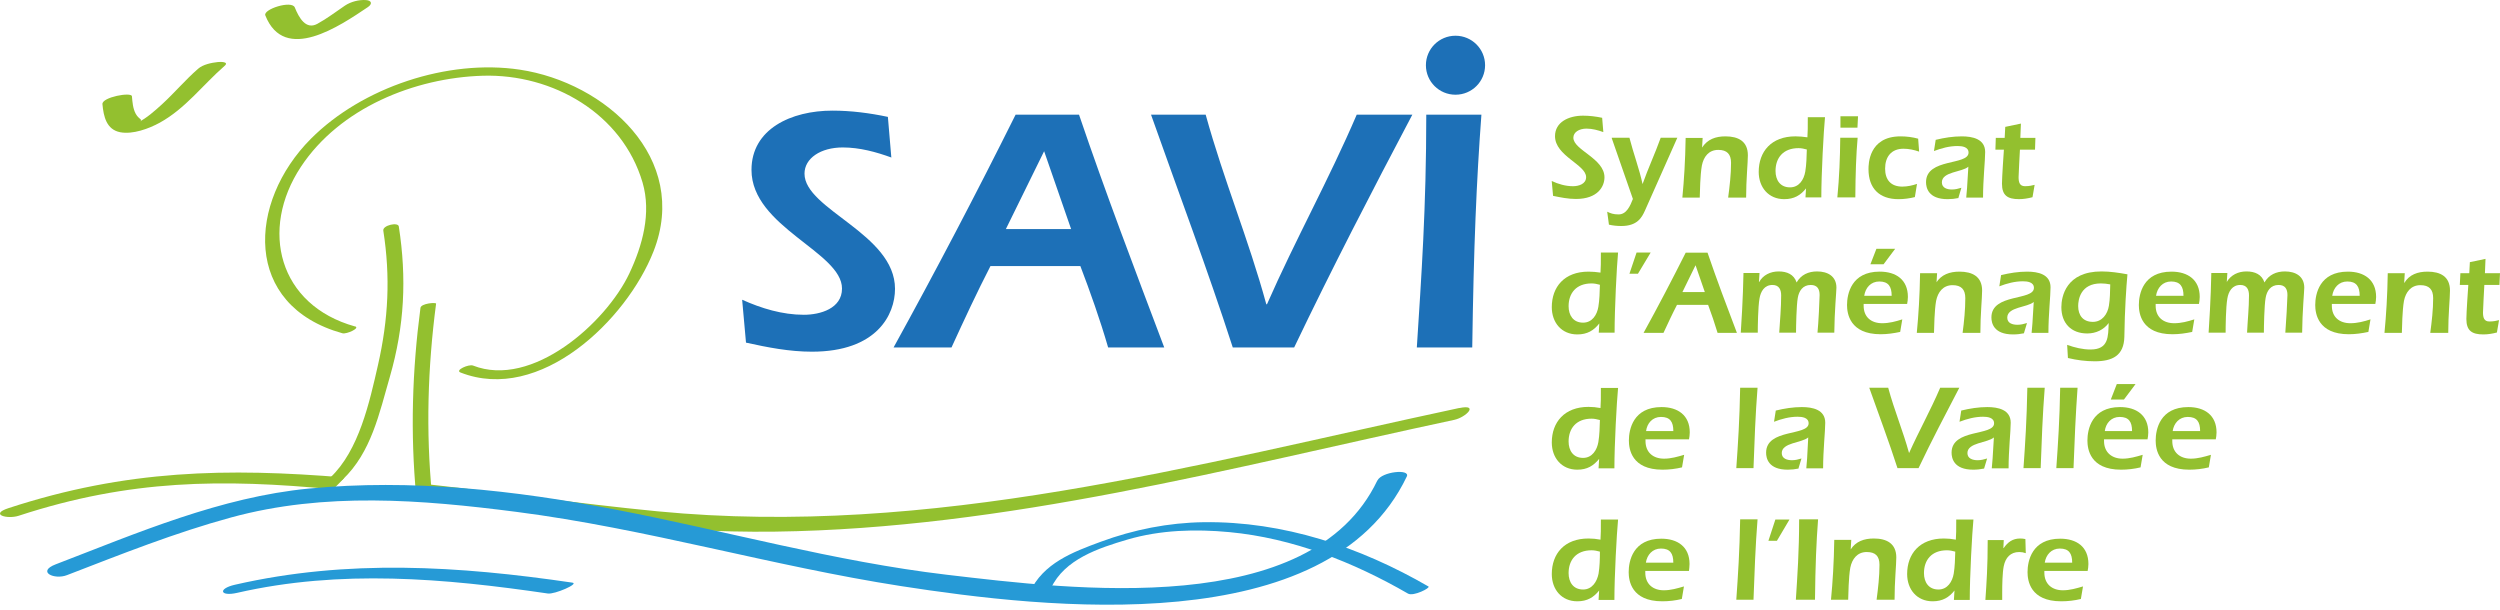 <?xml version="1.0" encoding="UTF-8"?> <svg xmlns="http://www.w3.org/2000/svg" width="246" height="60" viewBox="0 0 246 60" fill="none"><path d="M33.904 46.983C22.361 46.035 12.441 46.205 0.841 49.999C-1.075 50.625 0.727 51.118 1.847 50.748C12.801 47.163 21.878 47.116 32.804 48.15C33.202 47.694 33.553 47.41 33.894 46.983" fill="#93C02F"></path><path d="M143.598 40.145C117.497 45.731 91.633 52.92 64.688 50.312C56.683 49.535 48.773 48.368 40.911 47.524C41.091 47.837 41.081 48.387 41.053 48.852H41.233C41.755 48.842 42.219 48.947 42.599 49.136C43.206 48.681 43.936 48.406 44.714 48.482C47 48.681 49.285 48.965 51.552 49.326C53.164 49.592 54.834 50.218 56.465 50.132C57.84 50.056 58.808 50.625 59.386 51.469C65.01 52.029 70.644 52.389 76.269 52.313C99.003 52.01 121.016 46.035 143.105 41.312C144.253 41.065 145.571 39.737 143.598 40.154" fill="#93C02F"></path><path d="M33.724 47.182C36.531 44.508 37.318 40.685 38.361 37.081C39.803 32.074 40.031 27.379 39.243 22.286C39.177 21.821 37.631 22.172 37.717 22.694C38.428 27.246 38.219 31.4 37.195 35.915C36.36 39.576 35.326 44.318 32.51 46.983C31.884 47.581 33.392 47.495 33.724 47.182Z" fill="#93C02F"></path><path d="M41.232 48.833C41.631 48.833 41.991 48.899 42.304 49.003C42.437 48.927 42.522 48.842 42.513 48.747C41.896 42.421 42.086 36.18 42.911 29.883C42.93 29.731 41.441 29.845 41.374 30.291C40.559 36.484 40.369 42.63 40.957 48.842C41.052 48.842 41.137 48.833 41.232 48.833Z" fill="#93C02F"></path><path d="M34.926 32.121C27.415 30.025 25.509 22.608 29.615 16.405C33.438 10.629 40.788 7.651 47.512 7.452C54.407 7.253 61.236 11.189 63.228 17.96C64.11 20.977 63.218 24.163 61.929 26.904C59.624 31.779 52.349 38.248 46.545 35.971C46.137 35.81 44.733 36.427 45.312 36.654C53.146 39.727 61.654 31.476 64.3 24.751C67.923 15.561 59.577 8.116 51.145 6.854C44.05 5.792 35.638 8.59 30.592 13.655C24.38 19.886 23.858 30.053 33.694 32.794C34.111 32.908 35.496 32.263 34.926 32.111" fill="#93C02F"></path><path d="M10.08 10.251C10.194 11.464 10.469 12.745 11.825 13.011C13.068 13.248 14.652 12.66 15.723 12.072C18.265 10.668 19.953 8.354 22.097 6.485C22.59 6.058 21.661 6.077 21.433 6.106C20.807 6.172 19.973 6.343 19.489 6.77C18.237 7.86 17.156 9.15 15.932 10.27C15.211 10.924 14.434 11.626 13.552 12.062C14.234 11.73 13.694 11.834 13.352 11.19C13.077 10.677 13.03 10.042 12.982 9.473C12.944 9.027 10.014 9.558 10.08 10.251Z" fill="#93C02F"></path><path d="M26.107 1.515C27.995 6.285 33.448 2.548 36.199 0.699C36.664 0.386 36.578 0.045 36.009 0.007C35.326 -0.041 34.52 0.168 33.951 0.547C33.05 1.154 32.178 1.828 31.22 2.349C30.1 2.956 29.418 1.752 29.01 0.737C28.716 -0.003 25.87 0.908 26.107 1.515Z" fill="#93C02F"></path><path d="M87.728 15.505C86.21 14.954 84.589 14.509 82.929 14.509C80.757 14.509 79.163 15.571 79.163 17.088C79.163 20.626 88.069 22.997 88.069 28.422C88.069 30.964 86.277 34.606 79.894 34.606C77.684 34.606 75.55 34.189 73.406 33.715L73.027 29.494C74.924 30.348 76.992 30.974 79.097 30.974C80.719 30.974 82.853 30.357 82.853 28.394C82.853 24.79 73.947 22.343 73.947 16.718C73.947 12.697 77.845 10.886 81.914 10.886C83.744 10.886 85.575 11.123 87.368 11.502L87.709 15.524L87.728 15.505Z" fill="#1D70B7"></path><path d="M105.398 22.542L102.742 14.879L98.977 22.542H105.398ZM97.46 26.184C96.151 28.726 94.87 31.476 93.628 34.189H87.928C92.073 26.668 96.103 18.976 99.935 11.284L106.176 11.284C108.765 18.91 111.696 26.601 114.56 34.189H109.04C108.243 31.438 107.276 28.726 106.309 26.184H97.441H97.46Z" fill="#1D70B7"></path><path d="M121.304 34.189C118.819 26.497 115.955 18.91 113.261 11.284H118.639C120.432 17.781 122.85 23.509 124.605 29.94H124.671C127.431 23.652 130.779 17.639 133.501 11.284H138.974C134.971 18.872 131.035 26.469 127.346 34.189H121.304Z" fill="#1D70B7"></path><path d="M139.416 34.189C139.862 27.246 140.345 20.456 140.345 11.284H145.771C145.287 17.809 145.012 24.23 144.869 34.189H139.416Z" fill="#1D70B7"></path><path d="M135.527 47.286C128.992 60.982 105.499 58.004 93.15 56.553C82.12 55.253 71.383 52.218 60.505 50.132C50.641 48.235 40.426 47.106 30.401 48.074C21.714 48.908 13.529 52.437 5.486 55.528C3.579 56.259 5.344 57.084 6.596 56.591C11.935 54.533 17.209 52.427 22.738 50.919C31.976 48.396 41.451 49.164 50.821 50.369C63.578 52.01 75.955 55.699 88.664 57.672C102.862 59.872 130.68 63.106 138.429 46.888C138.799 46.11 135.953 46.404 135.536 47.286" fill="#269AD6"></path><path d="M56.314 57.33C45.141 55.689 34.206 54.997 23.118 57.538C21.411 57.927 21.639 58.724 23.336 58.335C33.513 56.011 43.7 56.903 53.914 58.402C54.578 58.496 57.035 57.434 56.314 57.33Z" fill="#269AD6"></path><path d="M146.132 6.418C146.132 8.021 144.833 9.32 143.221 9.32C141.608 9.32 140.309 8.021 140.309 6.418C140.309 4.815 141.608 3.516 143.221 3.516C144.833 3.516 146.132 4.815 146.132 6.418Z" fill="#1D70B7"></path><path d="M103.42 57.871C104.748 55.035 108.086 53.935 110.951 53.091C114.194 52.142 117.637 52.047 120.976 52.361C127.197 52.949 133.182 55.31 138.55 58.411C139.072 58.715 140.789 57.843 140.561 57.71C133.836 53.821 126.277 51.279 118.443 51.384C114.981 51.431 111.548 52.114 108.314 53.309C105.506 54.343 102.661 55.424 101.333 58.26C101.201 58.544 103.183 58.393 103.429 57.871" fill="#269AD6"></path><path d="M157.766 12.998C157.234 12.808 156.682 12.656 156.112 12.656C155.37 12.656 154.819 13.018 154.819 13.55C154.819 14.767 157.88 15.585 157.88 17.448C157.88 18.323 157.253 19.578 155.066 19.578C154.306 19.578 153.564 19.426 152.822 19.273L152.689 17.809C153.336 18.114 154.058 18.323 154.781 18.323C155.332 18.323 156.074 18.114 156.074 17.429C156.074 16.193 153.013 15.356 153.013 13.398C153.013 12.01 154.363 11.382 155.77 11.382C156.397 11.382 157.025 11.458 157.652 11.591L157.766 12.979V12.998Z" fill="#93C02F"></path><path d="M158.643 13.55H160.335C160.734 15.109 161.305 16.611 161.628 18.113C162.18 16.554 162.864 15.09 163.415 13.55H165.051L161.856 20.737C161.552 21.403 161.115 22.239 159.536 22.239C159.137 22.239 158.719 22.201 158.319 22.106L158.148 20.832C158.472 20.985 158.738 21.099 159.27 21.099C160.05 21.099 160.411 20.262 160.677 19.577L158.586 13.569L158.643 13.55Z" fill="#93C02F"></path><path d="M167.483 14.521C168.016 13.703 168.814 13.418 169.784 13.418C171.039 13.418 171.99 13.893 171.99 15.281C171.99 16.004 171.819 17.677 171.819 19.446H170.05C170.202 18.305 170.335 17.145 170.335 16.023C170.335 15.167 169.936 14.749 169.08 14.749C168.13 14.749 167.635 15.433 167.464 16.289C167.293 17.24 167.274 18.913 167.255 19.446H165.544C165.715 17.658 165.829 15.852 165.867 13.57H167.54L167.483 14.54V14.521Z" fill="#93C02F"></path><path d="M176.975 14.577C175.453 14.577 174.712 15.547 174.712 16.821C174.712 17.715 175.168 18.437 176.138 18.437C177.032 18.437 177.507 17.676 177.64 16.878C177.754 16.193 177.773 15.414 177.792 14.71C177.526 14.634 177.241 14.577 176.975 14.577ZM177.735 18.513C177.184 19.217 176.537 19.597 175.567 19.597C174.008 19.597 173.057 18.418 173.057 16.916C173.057 14.919 174.293 13.417 176.67 13.417C177.07 13.417 177.45 13.455 177.849 13.512C177.887 12.98 177.887 12.561 177.887 11.534H179.58C179.446 12.923 179.218 17.068 179.218 19.426H177.659L177.716 18.494L177.735 18.513Z" fill="#93C02F"></path><path d="M181.1 12.562V11.44H182.83L182.773 12.562H181.081H181.1ZM182.792 13.55C182.64 15.3 182.583 17.049 182.564 19.426H180.795C180.986 17.468 181.062 15.509 181.081 13.55H182.811H182.792Z" fill="#93C02F"></path><path d="M188.442 19.389C187.91 19.522 187.359 19.598 186.807 19.598C184.925 19.598 183.86 18.533 183.86 16.65C183.86 16.194 183.86 13.418 187.016 13.418C187.606 13.418 188.195 13.494 188.747 13.646L188.842 14.92C188.347 14.749 187.834 14.635 187.302 14.635C186.085 14.635 185.495 15.453 185.495 16.593C185.495 17.677 186.047 18.362 187.187 18.362C187.682 18.362 188.195 18.248 188.633 18.096L188.423 19.389H188.442Z" fill="#93C02F"></path><path d="M192.735 19.484C192.374 19.56 192.013 19.598 191.651 19.598C189.731 19.598 189.522 18.457 189.522 17.924C189.522 15.528 193.705 16.308 193.705 15.015C193.705 14.445 193.059 14.369 192.621 14.369C191.823 14.369 191.043 14.578 190.301 14.863L190.472 13.76C191.328 13.551 192.184 13.418 193.04 13.418C194.085 13.418 195.34 13.665 195.34 14.958C195.34 15.795 195.131 17.677 195.131 19.446H193.477C193.534 18.932 193.572 18.4 193.686 16.403C193.059 16.955 191.081 16.879 191.081 17.943C191.081 18.495 191.594 18.647 192.07 18.647C192.393 18.647 192.697 18.571 193.001 18.476L192.697 19.503L192.735 19.484Z" fill="#93C02F"></path><path d="M198.762 14.709C198.743 15.222 198.629 17.01 198.629 17.428C198.629 17.923 198.724 18.322 199.257 18.322C199.732 18.322 199.922 18.246 200.208 18.189L199.998 19.406C199.561 19.52 199.124 19.596 198.667 19.596C197.546 19.596 196.994 19.235 196.994 18.075C196.994 17.466 197.165 14.994 197.184 14.728H196.348L196.386 13.568H197.26L197.317 12.484L198.858 12.161L198.801 13.568H200.284L200.246 14.728H198.762V14.709Z" fill="#93C02F"></path><path d="M156.613 27.889C155.092 27.889 154.35 28.858 154.35 30.132C154.35 31.026 154.807 31.749 155.777 31.749C156.67 31.749 157.146 30.988 157.279 30.189C157.393 29.505 157.412 28.725 157.431 28.022C157.165 27.945 156.879 27.889 156.613 27.889ZM157.374 31.825C156.822 32.528 156.176 32.908 155.206 32.908C153.647 32.908 152.696 31.73 152.696 30.227C152.696 28.231 153.932 26.729 156.309 26.729C156.708 26.729 157.089 26.767 157.488 26.824C157.526 26.291 157.526 25.873 157.526 24.846H159.218C159.085 26.234 158.876 30.38 158.876 32.737H157.317L157.374 31.806V31.825Z" fill="#93C02F"></path><path d="M160.336 26.938L161.04 24.846H162.428L161.173 26.938H160.336Z" fill="#93C02F"></path><path d="M167.755 28.742L166.842 26.099L165.549 28.742H167.755ZM165.017 29.997C164.561 30.872 164.123 31.823 163.686 32.755H161.727C163.153 30.169 164.542 27.506 165.873 24.863H168.021C168.915 27.488 169.923 30.15 170.912 32.755H169.01C168.725 31.804 168.402 30.872 168.078 29.997H165.017Z" fill="#93C02F"></path><path d="M173.06 27.755H173.098C173.478 27.07 174.201 26.709 175.019 26.709C175.836 26.709 176.521 26.994 176.787 27.793C177.224 27.032 177.947 26.709 178.803 26.709C179.848 26.709 180.704 27.184 180.704 28.306C180.704 28.667 180.514 30.664 180.495 32.737H178.841C178.936 31.843 179.05 29.428 179.05 29.029C179.05 28.439 178.822 28.04 178.175 28.04C177.395 28.04 177.015 28.629 176.901 29.314C176.768 30.037 176.73 32.166 176.73 32.737H175.076C175.152 31.52 175.266 30.284 175.266 29.067C175.266 28.496 175.057 28.04 174.41 28.04C173.611 28.04 173.25 28.686 173.136 29.371C172.984 30.208 172.965 32.185 172.965 32.737H171.292C171.33 32.261 171.52 29.2 171.558 26.861H173.136L173.079 27.755H173.06Z" fill="#93C02F"></path><path d="M184.638 24.484H186.482L185.341 26.006H184.048L184.638 24.484ZM186.14 29.105C186.14 28.192 185.817 27.698 184.923 27.698C184.086 27.698 183.554 28.325 183.44 29.105H186.14ZM183.383 29.904V30.094C183.383 31.197 184.124 31.805 185.208 31.805C185.893 31.805 186.539 31.634 187.186 31.425L186.977 32.661C186.349 32.794 185.703 32.889 185.056 32.889C181.995 32.889 181.748 30.816 181.748 30.018C181.748 28.934 182.166 26.728 184.961 26.728C186.577 26.728 187.737 27.527 187.737 29.219C187.737 29.466 187.699 29.713 187.661 29.904H183.402H183.383Z" fill="#93C02F"></path><path d="M190.514 27.831C191.028 27.014 191.845 26.729 192.815 26.729C194.07 26.729 195.04 27.204 195.04 28.592C195.04 29.315 194.869 30.988 194.869 32.756H193.12C193.272 31.615 193.386 30.456 193.386 29.334C193.386 28.478 192.986 28.06 192.131 28.06C191.199 28.06 190.686 28.744 190.514 29.6C190.343 30.551 190.324 32.224 190.305 32.756H188.613C188.784 30.969 188.898 29.163 188.936 26.881H190.61L190.552 27.85L190.514 27.831Z" fill="#93C02F"></path><path d="M199.168 32.794C198.807 32.87 198.465 32.908 198.085 32.908C196.164 32.908 195.955 31.767 195.955 31.235C195.955 28.839 200.138 29.619 200.138 28.326C200.138 27.755 199.492 27.679 199.054 27.679C198.256 27.679 197.476 27.888 196.734 28.174L196.906 27.071C197.761 26.862 198.617 26.729 199.473 26.729C200.518 26.729 201.773 26.976 201.773 28.269C201.773 29.105 201.564 30.988 201.564 32.756H199.91C199.967 32.243 200.005 31.71 200.119 29.714C199.492 30.265 197.514 30.189 197.514 31.254C197.514 31.806 198.027 31.958 198.522 31.958C198.845 31.958 199.149 31.882 199.454 31.787L199.149 32.813L199.168 32.794Z" fill="#93C02F"></path><path d="M206.736 27.888C204.72 27.888 204.492 29.485 204.492 30.113C204.492 31.025 204.967 31.672 205.937 31.672C206.85 31.672 207.382 30.911 207.515 30.094C207.629 29.409 207.629 28.724 207.648 27.983C207.344 27.926 207.021 27.888 206.717 27.888M203.408 33.935C204.15 34.201 204.929 34.391 205.709 34.391C207.515 34.391 207.439 33.098 207.496 31.786C207.002 32.451 206.241 32.813 205.386 32.813C203.788 32.813 202.838 31.786 202.838 30.227C202.838 29.181 203.294 26.709 206.793 26.709C207.648 26.709 208.504 26.842 209.341 26.994C209.227 28.249 209.075 30.417 209.037 33.136C208.999 34.999 207.858 35.551 206.127 35.551C205.234 35.551 204.359 35.437 203.484 35.228L203.408 33.935Z" fill="#93C02F"></path><path d="M214.855 29.105C214.855 28.193 214.532 27.698 213.638 27.698C212.802 27.698 212.269 28.326 212.155 29.105H214.855ZM212.117 29.904V30.094C212.117 31.197 212.859 31.805 213.943 31.805C214.627 31.805 215.274 31.634 215.92 31.425L215.711 32.661C215.084 32.794 214.437 32.889 213.772 32.889C210.71 32.889 210.463 30.817 210.463 30.018C210.463 28.934 210.881 26.729 213.676 26.729C215.274 26.729 216.453 27.527 216.453 29.22C216.453 29.467 216.415 29.714 216.377 29.904H212.117Z" fill="#93C02F"></path><path d="M219.096 27.755V27.774C219.514 27.051 220.237 26.709 221.054 26.709C221.872 26.709 222.556 26.994 222.823 27.793C223.26 27.032 223.983 26.709 224.838 26.709C225.884 26.709 226.74 27.184 226.74 28.306C226.74 28.667 226.55 30.664 226.531 32.737H224.876C224.952 31.843 225.085 29.428 225.085 29.029C225.085 28.439 224.857 28.04 224.211 28.04C223.431 28.04 223.051 28.629 222.937 29.314C222.804 30.037 222.766 32.166 222.766 32.737H221.111C221.168 31.52 221.301 30.284 221.301 29.067C221.301 28.496 221.092 28.04 220.446 28.04C219.647 28.04 219.286 28.686 219.172 29.371C219.02 30.208 219.001 32.185 219.001 32.737H217.327C217.365 32.261 217.555 29.2 217.593 26.861H219.172L219.115 27.755H219.096Z" fill="#93C02F"></path><path d="M232.192 29.105C232.192 28.193 231.869 27.698 230.975 27.698C230.139 27.698 229.606 28.326 229.492 29.105H232.192ZM229.454 29.904V30.094C229.454 31.197 230.196 31.805 231.28 31.805C231.964 31.805 232.611 31.634 233.257 31.425L233.048 32.661C232.42 32.794 231.774 32.889 231.127 32.889C228.066 32.889 227.819 30.817 227.819 30.018C227.819 28.934 228.237 26.729 231.032 26.729C232.63 26.729 233.809 27.527 233.809 29.22C233.809 29.467 233.771 29.714 233.733 29.904H229.473H229.454Z" fill="#93C02F"></path><path d="M236.552 27.831H236.59C237.084 27.014 237.902 26.729 238.872 26.729C240.127 26.729 241.078 27.204 241.078 28.592C241.078 29.315 240.907 30.988 240.907 32.756H239.138C239.29 31.615 239.423 30.456 239.423 29.334C239.423 28.478 239.024 28.06 238.168 28.06C237.237 28.06 236.723 28.744 236.552 29.6C236.381 30.551 236.362 32.224 236.343 32.756H234.632C234.803 30.969 234.917 29.163 234.955 26.881H236.628L236.571 27.85L236.552 27.831Z" fill="#93C02F"></path><path d="M244.46 28.021C244.441 28.535 244.327 30.322 244.327 30.74C244.327 31.235 244.422 31.634 244.954 31.634C245.43 31.634 245.62 31.558 245.905 31.501L245.696 32.718C245.258 32.832 244.821 32.908 244.365 32.908C243.243 32.908 242.691 32.547 242.691 31.387C242.691 30.778 242.863 28.306 242.882 28.04H242.045L242.102 26.88H242.977L243.034 25.796L244.574 25.473L244.517 26.88H246L245.943 28.04H244.46V28.021Z" fill="#93C02F"></path><path d="M156.613 41.197C155.092 41.197 154.35 42.167 154.35 43.441C154.35 44.335 154.807 45.057 155.777 45.057C156.67 45.057 157.146 44.278 157.279 43.498C157.393 42.814 157.412 42.034 157.431 41.331C157.146 41.254 156.879 41.197 156.613 41.197ZM157.374 45.133C156.803 45.837 156.176 46.217 155.206 46.217C153.647 46.217 152.696 45.038 152.696 43.536C152.696 41.54 153.951 40.037 156.309 40.037C156.708 40.037 157.089 40.075 157.488 40.151C157.526 39.619 157.526 39.201 157.526 38.174H159.218C159.085 39.562 158.857 43.707 158.857 46.084H157.298L157.355 45.153L157.374 45.133Z" fill="#93C02F"></path><path d="M164.656 42.414C164.656 41.502 164.332 41.026 163.439 41.026C162.602 41.026 162.07 41.654 161.975 42.414H164.675H164.656ZM161.918 43.213V43.403C161.918 44.506 162.659 45.133 163.743 45.133C164.428 45.133 165.074 44.943 165.721 44.753L165.511 45.989C164.884 46.141 164.237 46.217 163.591 46.217C160.529 46.217 160.282 44.164 160.282 43.346C160.282 42.262 160.701 40.056 163.496 40.056C165.093 40.056 166.272 40.855 166.272 42.547C166.272 42.795 166.234 43.042 166.196 43.232H161.937L161.918 43.213Z" fill="#93C02F"></path><path d="M170.852 46.066C171.023 43.632 171.175 41.331 171.232 38.155H172.943C172.734 40.779 172.639 43.422 172.544 46.066H170.833H170.852Z" fill="#93C02F"></path><path d="M176.998 46.103C176.637 46.179 176.276 46.217 175.915 46.217C173.994 46.217 173.785 45.076 173.785 44.544C173.785 42.148 177.968 42.928 177.968 41.654C177.968 41.083 177.322 41.007 176.884 41.007C176.086 41.007 175.306 41.216 174.564 41.502L174.736 40.399C175.591 40.19 176.447 40.056 177.303 40.056C178.349 40.056 179.604 40.304 179.604 41.597C179.604 42.433 179.394 44.316 179.394 46.084H177.74C177.797 45.552 177.835 45.038 177.93 43.042C177.303 43.593 175.325 43.536 175.325 44.582C175.325 45.133 175.858 45.286 176.333 45.286C176.656 45.286 176.96 45.209 177.265 45.114L176.96 46.122L176.998 46.103Z" fill="#93C02F"></path><path d="M186.712 46.066C185.856 43.403 184.867 40.798 183.935 38.155H185.799C186.407 40.399 187.244 42.377 187.852 44.582C188.822 42.415 189.982 40.342 190.914 38.155H192.796C191.427 40.779 190.058 43.384 188.784 46.066H186.712Z" fill="#93C02F"></path><path d="M195.248 46.103C194.887 46.179 194.545 46.217 194.165 46.217C192.244 46.217 192.035 45.076 192.035 44.544C192.035 42.148 196.218 42.928 196.218 41.654C196.218 41.083 195.572 41.007 195.134 41.007C194.336 41.007 193.556 41.216 192.815 41.502L192.986 40.399C193.841 40.19 194.697 40.056 195.553 40.056C196.599 40.056 197.854 40.304 197.854 41.597C197.854 42.433 197.644 44.316 197.644 46.084H195.99C196.047 45.552 196.085 45.038 196.199 43.042C195.572 43.593 193.594 43.536 193.594 44.582C193.594 45.133 194.127 45.286 194.602 45.286C194.925 45.286 195.229 45.209 195.534 45.114L195.229 46.122L195.248 46.103Z" fill="#93C02F"></path><path d="M199.11 46.066C199.281 43.632 199.433 41.331 199.49 38.155H201.202C200.992 40.779 200.897 43.422 200.802 46.066H199.11Z" fill="#93C02F"></path><path d="M202.341 46.066C202.513 43.632 202.665 41.331 202.722 38.155H204.433C204.243 40.779 204.129 43.422 204.034 46.066H202.341Z" fill="#93C02F"></path><path d="M208.292 37.794H210.137L208.996 39.315H207.703L208.292 37.794ZM209.794 42.414C209.794 41.501 209.471 41.026 208.577 41.026C207.741 41.026 207.208 41.654 207.113 42.414H209.813H209.794ZM207.037 43.213V43.403C207.037 44.506 207.798 45.133 208.863 45.133C209.547 45.133 210.194 44.943 210.84 44.753L210.631 45.989C210.004 46.141 209.357 46.217 208.71 46.217C205.649 46.217 205.402 44.163 205.402 43.346C205.402 42.262 205.82 40.056 208.615 40.056C210.213 40.056 211.392 40.855 211.392 42.547C211.392 42.794 211.354 43.042 211.316 43.232H207.056L207.037 43.213Z" fill="#93C02F"></path><path d="M216.492 42.414C216.492 41.502 216.168 41.026 215.275 41.026C214.438 41.026 213.906 41.654 213.791 42.414H216.492ZM213.753 43.213V43.403C213.753 44.506 214.495 45.133 215.579 45.133C216.263 45.133 216.91 44.943 217.556 44.753L217.347 45.989C216.72 46.141 216.073 46.217 215.427 46.217C212.365 46.217 212.118 44.164 212.118 43.346C212.118 42.262 212.536 40.056 215.332 40.056C216.929 40.056 218.108 40.855 218.108 42.547C218.108 42.795 218.07 43.042 218.032 43.232H213.772L213.753 43.213Z" fill="#93C02F"></path><path d="M156.613 54.148C155.092 54.148 154.35 55.118 154.35 56.392C154.35 57.285 154.807 58.008 155.777 58.008C156.67 58.008 157.146 57.228 157.298 56.449C157.412 55.764 157.431 54.985 157.431 54.281C157.165 54.205 156.879 54.148 156.613 54.148ZM157.374 58.084C156.822 58.788 156.176 59.168 155.206 59.168C153.647 59.168 152.696 57.989 152.696 56.487C152.696 54.49 153.932 52.988 156.309 52.988C156.708 52.988 157.089 53.026 157.488 53.102C157.526 52.57 157.526 52.151 157.526 51.125H159.218C159.085 52.513 158.857 56.658 158.857 59.035H157.298L157.355 58.103L157.374 58.084Z" fill="#93C02F"></path><path d="M164.654 55.365C164.654 54.452 164.331 53.977 163.437 53.977C162.601 53.977 162.068 54.605 161.954 55.365H164.654ZM161.897 56.164V56.354C161.897 57.457 162.639 58.084 163.722 58.084C164.407 58.084 165.054 57.894 165.7 57.704L165.491 58.94C164.863 59.092 164.217 59.168 163.57 59.168C160.509 59.168 160.262 57.114 160.262 56.297C160.262 55.213 160.68 53.007 163.475 53.007C165.073 53.007 166.251 53.806 166.251 55.498C166.251 55.745 166.213 55.993 166.194 56.183H161.935L161.897 56.164Z" fill="#93C02F"></path><path d="M170.852 59.016C171.023 56.582 171.175 54.281 171.232 51.105H172.943C172.734 53.73 172.639 56.373 172.544 59.016H170.852Z" fill="#93C02F"></path><path d="M174.011 53.216L174.695 51.125H176.083L174.848 53.216H174.011Z" fill="#93C02F"></path><path d="M176.712 59.016C176.864 56.62 177.035 54.281 177.035 51.105H178.899C178.728 53.368 178.633 55.574 178.595 59.016H176.712Z" fill="#93C02F"></path><path d="M182.089 54.091C182.603 53.273 183.42 52.988 184.39 52.988C185.645 52.988 186.596 53.482 186.596 54.851C186.596 55.574 186.425 57.228 186.425 59.016H184.656C184.808 57.875 184.941 56.715 184.941 55.574C184.941 54.718 184.542 54.319 183.686 54.319C182.755 54.319 182.241 55.004 182.07 55.859C181.899 56.81 181.88 58.483 181.861 59.016H180.169C180.34 57.228 180.454 55.422 180.492 53.121H182.165L182.108 54.091H182.089Z" fill="#93C02F"></path><path d="M191.58 54.148C190.059 54.148 189.318 55.118 189.318 56.392C189.318 57.285 189.774 58.008 190.744 58.008C191.638 58.008 192.113 57.228 192.246 56.449C192.36 55.764 192.379 54.985 192.398 54.281C192.132 54.205 191.847 54.148 191.58 54.148ZM192.341 58.084C191.79 58.788 191.143 59.168 190.173 59.168C188.614 59.168 187.663 57.989 187.663 56.487C187.663 54.49 188.899 52.988 191.276 52.988C191.676 52.988 192.056 53.026 192.455 53.102C192.493 52.57 192.493 52.151 192.493 51.125H194.186C194.052 52.513 193.824 56.658 193.824 59.035H192.265L192.322 58.103L192.341 58.084Z" fill="#93C02F"></path><path d="M197.169 53.92C197.568 53.349 198.043 52.988 198.785 52.988C198.956 52.988 199.127 53.007 199.298 53.045L199.336 54.433C199.127 54.357 198.918 54.319 198.69 54.319C197.834 54.319 197.34 54.87 197.169 55.707C197.036 56.354 197.017 57.59 197.017 58.293V59.035H195.362C195.476 57.361 195.59 55.783 195.59 53.14H197.169L197.131 53.939L197.169 53.92Z" fill="#93C02F"></path><path d="M203.903 55.365C203.903 54.452 203.579 53.977 202.686 53.977C201.849 53.977 201.317 54.605 201.203 55.365H203.903ZM201.165 56.164V56.354C201.165 57.457 201.906 58.084 202.99 58.084C203.675 58.084 204.321 57.894 204.968 57.704L204.758 58.94C204.131 59.092 203.484 59.168 202.819 59.168C199.757 59.168 199.51 57.114 199.51 56.297C199.51 55.213 199.929 53.007 202.724 53.007C204.34 53.007 205.5 53.806 205.5 55.498C205.5 55.745 205.462 55.993 205.424 56.183H201.165V56.164Z" fill="#93C02F"></path></svg> 